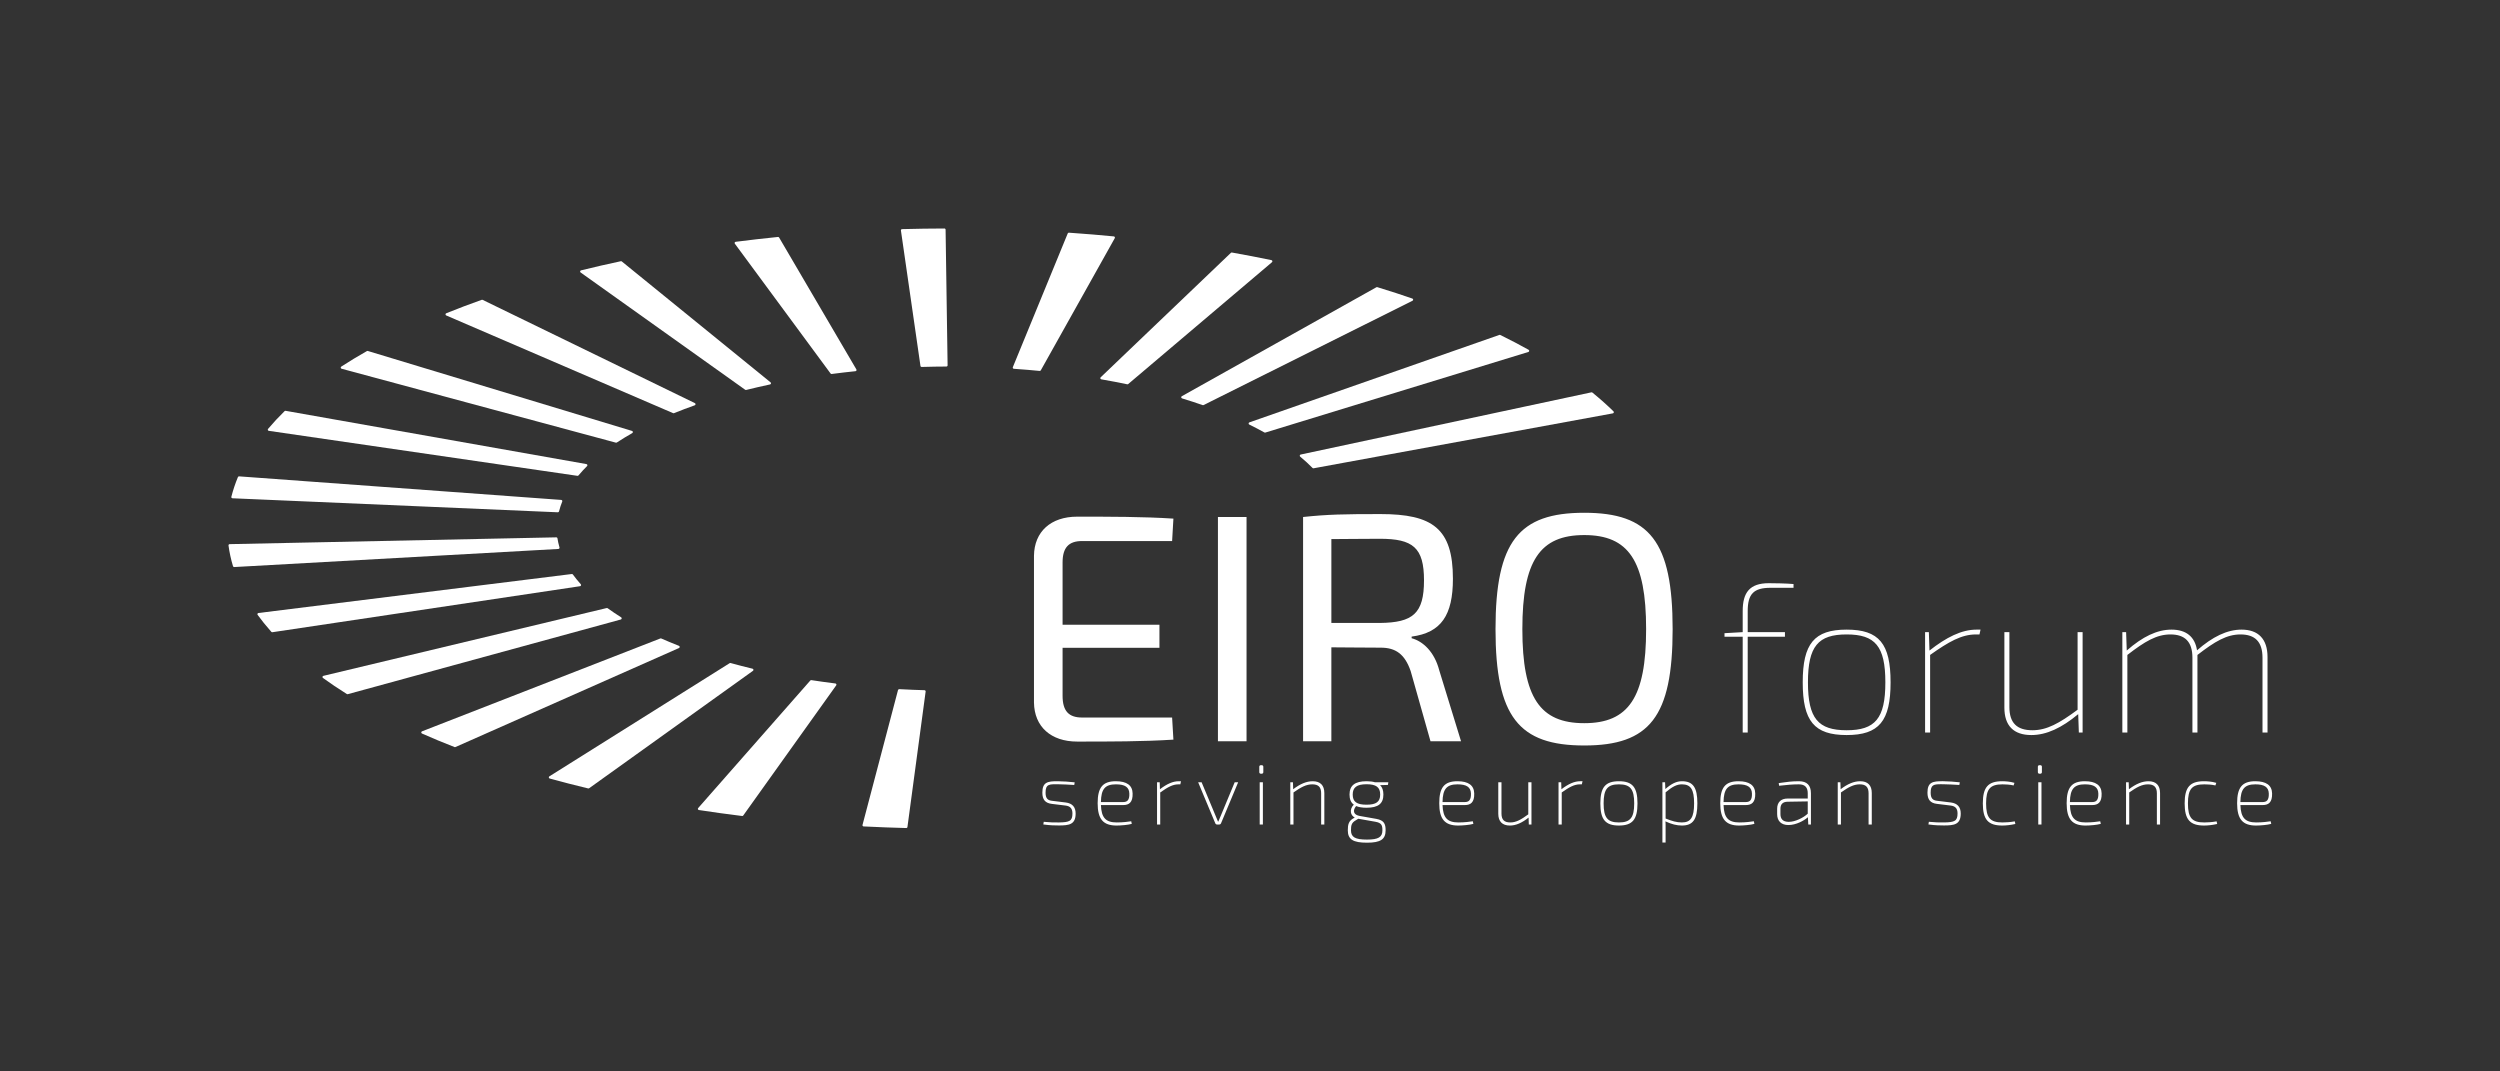 <?xml version="1.0" encoding="utf-8"?>
<!-- Generator: Adobe Illustrator 15.1.0, SVG Export Plug-In . SVG Version: 6.00 Build 0)  -->
<!DOCTYPE svg PUBLIC "-//W3C//DTD SVG 1.1//EN" "http://www.w3.org/Graphics/SVG/1.1/DTD/svg11.dtd">
<svg version="1.1" xmlns="http://www.w3.org/2000/svg" xmlns:xlink="http://www.w3.org/1999/xlink" x="0px" y="0px"
	 width="714.229px" height="305.977px" viewBox="0 0 714.229 305.977" enable-background="new 0 0 714.229 305.977"
	 xml:space="preserve">
<rect x="0" y="0" width="714.229" height="305.977" fill="#333333" stroke="none"/>
<g id="Bildelement">
	<g>
		<g>
			<path fill="#FFFFFF" d="M375.224,133.792c-0.089,0-0.177-0.033-0.243-0.1c-1.059-1.081-2.243-2.17-3.534-3.237
				c-0.1-0.084-0.144-0.217-0.11-0.344s0.132-0.223,0.257-0.252l83.06-17.773c0.103-0.019,0.209,0.004,0.286,0.07
				c2.204,1.801,4.23,3.605,6.021,5.363c0.089,0.088,0.125,0.221,0.085,0.342c-0.037,0.122-0.14,0.213-0.266,0.235l-85.493,15.691
				C375.264,133.792,375.246,133.792,375.224,133.792z"/>
		</g>
		<g>
			<path fill="#FFFFFF" d="M361.394,123.595c-0.056,0-0.11-0.015-0.166-0.044c-1.298-0.727-2.714-1.466-4.321-2.26
				c-0.125-0.061-0.199-0.189-0.191-0.326c0.007-0.136,0.099-0.254,0.228-0.3l71.413-24.983c0.089-0.031,0.185-0.024,0.262,0.017
				c2.876,1.415,5.599,2.838,8.089,4.232c0.121,0.068,0.184,0.199,0.173,0.333c-0.016,0.136-0.11,0.25-0.239,0.291l-75.144,23.026
				C361.463,123.592,361.427,123.595,361.394,123.595z"/>
		</g>
		<g>
			<path fill="#FFFFFF" d="M343.701,115.757c-0.041,0-0.081-0.005-0.118-0.019c-1.729-0.61-3.656-1.239-5.882-1.923
				c-0.132-0.041-0.228-0.155-0.238-0.289c-0.016-0.134,0.051-0.267,0.169-0.333l55.593-31.129c0.081-0.044,0.181-0.057,0.266-0.027
				c3.906,1.201,7.084,2.234,10.012,3.255c0.129,0.044,0.221,0.164,0.229,0.3c0.007,0.136-0.066,0.265-0.188,0.326l-59.691,29.805
				C343.804,115.746,343.749,115.757,343.701,115.757z"/>
		</g>
		<g>
			<path fill="#FFFFFF" d="M322.105,109.794c-0.021,0-0.048-0.003-0.073-0.007c-2.17-0.46-4.521-0.912-7.404-1.416
				c-0.125-0.022-0.229-0.114-0.265-0.235c-0.037-0.125-0.004-0.258,0.09-0.346l37.204-35.558c0.073-0.073,0.184-0.106,0.294-0.088
				c3.892,0.692,7.691,1.424,11.292,2.172c0.129,0.027,0.229,0.123,0.258,0.248c0.033,0.127-0.008,0.261-0.106,0.346l-41.068,34.804
				C322.264,109.767,322.187,109.794,322.105,109.794z"/>
		</g>
		<g>
			<path fill="#FFFFFF" d="M297.05,105.971c-0.012,0-0.021-0.001-0.033-0.001c-2.222-0.219-4.631-0.417-7.368-0.609
				c-0.106-0.007-0.207-0.068-0.265-0.16c-0.059-0.092-0.066-0.206-0.025-0.309l15.683-38.204c0.057-0.138,0.192-0.223,0.338-0.211
				c4.729,0.331,8.929,0.679,12.835,1.061c0.118,0.013,0.218,0.079,0.269,0.182c0.056,0.1,0.052,0.223-0.004,0.322l-21.131,37.756
				C297.287,105.905,297.173,105.971,297.05,105.971z"/>
		</g>
		<g>
			<path fill="#FFFFFF" d="M263.302,104.833c-0.17,0-0.313-0.123-0.335-0.291l-5.58-38.693c-0.015-0.098,0.015-0.193,0.077-0.267
				c0.062-0.077,0.154-0.121,0.25-0.123c4.234-0.112,8.191-0.171,12.093-0.18h0.002c0.186,0,0.336,0.149,0.338,0.335l0.574,38.754
				c0,0.092-0.033,0.178-0.1,0.245c-0.062,0.064-0.15,0.101-0.242,0.101c-2.148,0.005-4.396,0.044-7.066,0.12
				C263.307,104.833,263.305,104.833,263.302,104.833z"/>
		</g>
		<g>
			<path fill="#FFFFFF" d="M237.564,106.846c-0.106,0-0.209-0.049-0.275-0.138l-27.35-37.086c-0.072-0.098-0.089-0.225-0.043-0.335
				c0.05-0.112,0.151-0.189,0.272-0.204c4.017-0.515,8.085-0.982,12.089-1.387c0.134-0.013,0.259,0.051,0.329,0.167l22.073,37.676
				c0.059,0.101,0.062,0.223,0.009,0.326c-0.05,0.103-0.152,0.173-0.269,0.184c-2.076,0.21-4.235,0.464-6.792,0.795
				C237.594,106.846,237.579,106.846,237.564,106.846z"/>
		</g>
		<g>
			<path fill="#FFFFFF" d="M213.093,111.417c-0.069,0-0.138-0.022-0.196-0.062l-47.018-33.509c-0.11-0.077-0.162-0.211-0.14-0.342
				c0.027-0.129,0.125-0.233,0.254-0.265c3.838-0.947,7.662-1.825,11.366-2.612c0.103-0.02,0.205,0.004,0.283,0.066l42.498,34.539
				c0.104,0.085,0.147,0.217,0.118,0.344c-0.03,0.127-0.133,0.226-0.262,0.254c-2.284,0.485-4.581,1.017-6.821,1.576
				C213.148,111.413,213.123,111.417,213.093,111.417z"/>
		</g>
		<g>
			<path fill="#FFFFFF" d="M192.435,118.062c-0.046,0-0.093-0.009-0.135-0.028l-64.821-27.911c-0.126-0.055-0.206-0.18-0.203-0.318
				c0-0.138,0.085-0.26,0.212-0.311c3.4-1.372,6.813-2.663,10.138-3.838c0.086-0.027,0.178-0.024,0.261,0.015l60.631,29.498
				c0.125,0.059,0.198,0.186,0.19,0.324c-0.007,0.136-0.095,0.255-0.226,0.301c-1.966,0.692-3.96,1.448-5.919,2.244
				C192.521,118.052,192.479,118.062,192.435,118.062z"/>
		</g>
		<g>
			<path fill="#FFFFFF" d="M176.038,126.476c-0.029,0-0.059-0.004-0.088-0.011l-78.358-21.117c-0.129-0.033-0.224-0.144-0.246-0.276
				c-0.022-0.133,0.037-0.265,0.15-0.338c2.354-1.525,4.819-3.017,7.322-4.433c0.081-0.046,0.178-0.057,0.267-0.031l75.481,22.842
				c0.131,0.039,0.225,0.152,0.239,0.289s-0.052,0.267-0.173,0.333c-1.49,0.842-2.93,1.719-4.407,2.687
				C176.171,126.457,176.104,126.476,176.038,126.476z"/>
		</g>
		<g>
			<path fill="#FFFFFF" d="M165.009,135.943c-0.017,0-0.031,0-0.048-0.004l-88.167-12.852c-0.124-0.019-0.226-0.102-0.271-0.217
				c-0.042-0.116-0.02-0.245,0.059-0.34c1.49-1.76,3.079-3.468,4.717-5.07c0.079-0.079,0.193-0.11,0.298-0.094l85.941,15.219
				c0.125,0.022,0.228,0.112,0.265,0.233c0.039,0.124,0.006,0.254-0.085,0.344c-0.798,0.781-1.575,1.627-2.447,2.659
				C165.204,135.899,165.11,135.943,165.009,135.943z"/>
		</g>
		<g>
			<path fill="#FFFFFF" d="M159.38,146.356c-0.008,0-0.013,0-0.017,0l-92.952-4.002c-0.103-0.004-0.199-0.055-0.259-0.136
				c-0.061-0.084-0.083-0.189-0.057-0.287c0.482-1.898,1.115-3.792,1.876-5.63c0.055-0.136,0.191-0.231,0.338-0.209l92.026,6.729
				c0.11,0.007,0.21,0.066,0.265,0.158c0.059,0.096,0.068,0.21,0.026,0.309c-0.343,0.839-0.645,1.758-0.92,2.814
				C159.666,146.253,159.53,146.356,159.38,146.356z"/>
		</g>
		<g>
			<path fill="#FFFFFF" d="M66.894,162c-0.151,0-0.283-0.098-0.328-0.243c-0.592-1.968-1.022-3.961-1.284-5.918
				c-0.015-0.094,0.015-0.189,0.077-0.265c0.062-0.074,0.155-0.116,0.252-0.118l93.312-1.942c0.002,0,0.003,0,0.003,0
				c0.173,0,0.316,0.124,0.339,0.291c0.114,0.78,0.302,1.626,0.577,2.593c0.026,0.1,0.008,0.206-0.052,0.291
				c-0.059,0.084-0.154,0.136-0.257,0.14l-92.623,5.17C66.904,162,66.897,162,66.894,162z"/>
		</g>
		<g>
			<path fill="#FFFFFF" d="M77.77,180.623c-0.096,0-0.188-0.041-0.254-0.114c-1.567-1.78-2.847-3.365-3.914-4.844
				c-0.07-0.099-0.084-0.228-0.037-0.334c0.049-0.114,0.151-0.188,0.272-0.202l89.514-11.136c0.126-0.013,0.247,0.039,0.32,0.14
				c0.62,0.866,1.357,1.775,2.251,2.779c0.083,0.096,0.108,0.226,0.066,0.344s-0.147,0.204-0.271,0.219l-87.897,13.146
				C77.805,180.623,77.789,180.623,77.77,180.623z"/>
		</g>
		<g>
			<path fill="#FFFFFF" d="M99.27,198.334c-0.062,0-0.127-0.019-0.181-0.052c-2.407-1.512-4.702-3.057-6.823-4.59
				c-0.108-0.077-0.161-0.211-0.136-0.342c0.025-0.13,0.125-0.235,0.256-0.265l80.941-19.372c0.096-0.02,0.199-0.003,0.28,0.057
				c1.181,0.857,2.475,1.73,3.854,2.597c0.114,0.074,0.173,0.206,0.15,0.338c-0.017,0.132-0.113,0.241-0.242,0.278l-78.013,21.337
				C99.328,198.328,99.299,198.334,99.27,198.334z"/>
		</g>
		<g>
			<path fill="#FFFFFF" d="M129.976,213.457c-0.044,0-0.085-0.009-0.125-0.024c-3.267-1.276-6.395-2.581-9.299-3.87
				c-0.125-0.055-0.206-0.182-0.202-0.32c0.002-0.136,0.088-0.257,0.217-0.309l68.092-26.531c0.085-0.029,0.179-0.029,0.262,0.007
				c1.443,0.644,3.049,1.31,5.052,2.1c0.127,0.052,0.214,0.171,0.215,0.309c0.004,0.136-0.077,0.261-0.202,0.316l-63.873,28.292
				C130.067,213.448,130.02,213.457,129.976,213.457z"/>
		</g>
		<g>
			<path fill="#FFFFFF" d="M168.111,225.259c-0.027,0-0.055-0.002-0.08-0.009c-3.778-0.909-7.477-1.863-10.995-2.836
				c-0.128-0.035-0.224-0.146-0.244-0.278c-0.021-0.134,0.042-0.267,0.156-0.338l51.511-32.337c0.08-0.05,0.18-0.064,0.27-0.039
				c1.983,0.552,4.091,1.096,6.267,1.619c0.132,0.033,0.229,0.136,0.254,0.267c0.025,0.128-0.026,0.263-0.137,0.34l-46.806,33.549
				C168.25,225.237,168.18,225.259,168.111,225.259z"/>
		</g>
		<g>
			<g>
				<path fill="#FFFFFF" d="M212.06,233.126c-0.017,0-0.029-0.002-0.044-0.002c-4.425-0.548-8.466-1.105-12.355-1.703
					c-0.121-0.019-0.225-0.103-0.269-0.221c-0.04-0.116-0.017-0.247,0.064-0.34l32.038-36.439c0.075-0.088,0.192-0.127,0.307-0.112
					c2.03,0.316,4.21,0.618,6.863,0.953c0.118,0.015,0.221,0.092,0.269,0.2c0.048,0.11,0.033,0.237-0.032,0.335l-26.564,37.187
					C212.27,233.075,212.166,233.126,212.06,233.126z"/>
			</g>
			<g>
				<path fill="#FFFFFF" d="M258.909,236.564c-0.003,0-0.007,0-0.009,0c-3.704-0.09-7.686-0.241-12.177-0.46
					c-0.104-0.003-0.195-0.055-0.258-0.14c-0.061-0.081-0.077-0.188-0.055-0.287l10.145-38.541c0.042-0.156,0.191-0.252,0.35-0.252
					c2.861,0.15,5.087,0.243,7.213,0.298c0.096,0.003,0.186,0.048,0.25,0.121c0.062,0.072,0.09,0.169,0.077,0.265l-5.197,38.701
					C259.226,236.439,259.079,236.564,258.909,236.564z"/>
			</g>
		</g>
	</g>
</g>
<g id="Text">
	<g>
		<defs>
			<rect id="SVGID_1_" x="285.078" y="146.494" width="380.633" height="96.915"/>
		</defs>
		<clipPath id="SVGID_2_">
			<use xlink:href="#SVGID_1_"  overflow="visible"/>
		</clipPath>
		<path clip-path="url(#SVGID_2_)" fill="#FFFFFF" d="M640.4,179.878c-4.123,0-8.306,2.033-12.73,5.917
			c-0.592-3.884-3.104-5.917-7.287-5.917c-4.127,0-8.309,2.033-12.789,5.978l-0.18-5.26h-1.078v28.685h1.435v-22.17
			c5.021-3.883,8.368-5.858,12.314-5.858c4.12,0,6.271,2.093,6.271,6.634v21.395h1.435v-21.573v-0.598
			c5.021-3.883,8.368-5.858,12.312-5.858c4.123,0,6.274,2.093,6.274,6.634v21.395h1.436v-21.573
			C647.812,182.567,645.182,179.878,640.4,179.878 M594.984,180.595h-1.434v22.171c-5.261,3.884-8.784,5.858-12.911,5.858
			c-4.421,0-6.573-2.091-6.573-6.634v-21.395h-1.431v21.575c0,5.138,2.626,7.827,7.706,7.827c4.3,0,8.666-2.03,13.385-5.974
			l0.181,5.256h1.077V180.595z M565.82,179.878h-1.137c-4.3,0-8.662,2.211-13.448,5.978l-0.177-5.26h-1.077v28.685h1.438v-22.17
			c5.314-3.765,8.964-5.858,13.087-5.858h1.015L565.82,179.878z M527.573,181.252c8.129,0,11.057,3.347,11.057,13.687
			c0,10.337-2.928,13.685-11.057,13.685s-11.057-3.348-11.057-13.685C516.517,184.599,519.444,181.252,527.573,181.252
			 M527.573,179.878c-9.266,0-12.55,4.006-12.55,15.061c0,11.057,3.284,15.059,12.55,15.059c9.262,0,12.55-4.002,12.55-15.059
			C540.123,183.884,536.835,179.878,527.573,179.878 M512.394,167.926v-1.074c-2.03-0.178-5.378-0.239-7.052-0.239
			c-5.495,0-7.467,2.689-7.467,7.949v6.034l-5.201,0.3v1.016h5.201v27.37h1.431v-27.37h10.638v-1.315h-10.638v-6.034
			c0-4.901,1.736-6.635,6.515-6.635H512.394z"/>
		<path clip-path="url(#SVGID_2_)" fill="#FFFFFF" d="M452.604,152.865c12.631,0,17.678,7.277,17.678,26.871
			c0,19.592-5.047,26.87-17.678,26.87c-12.628,0-17.678-7.278-17.678-26.87C434.926,160.143,439.976,152.865,452.604,152.865
			 M452.604,146.493c-18.664,0-25.348,8.169-25.348,33.244c0,25.071,6.684,33.243,25.348,33.243
			c18.663,0,25.255-8.171,25.255-33.243C477.858,154.662,471.267,146.493,452.604,146.493 M380.362,177.971v-23.957
			c3.623,0,8.356-0.092,13.834-0.092c9.472,0,12.631,2.505,12.631,11.885c0,9.471-3.159,12.072-12.631,12.164H380.362z
			 M417.409,211.772l-6.22-20.243c-1.394-5.385-4.737-8.357-7.894-9.194v-0.465c8.453-1.115,11.793-6.128,11.793-16.526
			c0-14.393-5.849-18.48-20.705-18.48c-10.307,0-15.136,0.092-22.103,0.837v64.072h8.081v-26.838c3.527,0,8.169,0.096,14.113,0.096
			c4.271,0,6.871,1.855,8.541,6.683l5.668,20.06H417.409z M356.126,147.701h-8.173v64.072h8.173V147.701z M334.862,204.993H309.14
			c-3.807,0-5.57-1.859-5.57-6.222v-13.694h27.673v-6.592h-27.673v-17.784c0-4.274,1.764-6.128,5.57-6.128h25.723l0.371-6.408
			c-8.541-0.559-18.292-0.559-27.483-0.559c-7.522,0-12.257,4.271-12.352,11.145v41.969c0.095,6.871,4.829,11.143,12.352,11.143
			c9.191,0,18.942,0,27.483-0.557L334.862,204.993z"/>
	</g>
	<g>
		<g>
			<path fill="#FFFFFF" d="M302.512,235.827c-1.119,0-2.469-0.021-4.281-0.267l-0.163-0.022l0.119-0.755l0.154,0.012
				c1.613,0.154,2.687,0.192,4.192,0.172c2.986-0.052,3.855-0.394,3.855-2.555c0-1.397-0.6-2.096-1.938-2.266l-3.967-0.486
				c-1.859-0.224-2.689-1.209-2.689-3.196c0-2.994,1.45-3.313,4.497-3.271c1.548,0.027,3.216,0.136,4.572,0.297l0.167,0.019
				l-0.123,0.751l-0.148-0.009c-1.51-0.101-3.103-0.17-4.472-0.195c-2.54-0.042-3.58-0.044-3.58,2.409
				c0,1.74,0.727,2.183,1.814,2.312l3.967,0.488c1.866,0.24,2.813,1.299,2.813,3.148
				C307.303,235.591,305.405,235.827,302.512,235.827z"/>
		</g>
		<path fill="#FFFFFF" d="M323.025,234.648c-0.58,0.095-2.137,0.317-3.966,0.317c-3.165,0-4.406-1.349-4.53-4.963h6.369
			c0.875,0,1.517-0.22,1.959-0.67c0.522-0.537,0.752-1.381,0.723-2.656c-0.051-2.311-1.661-3.485-4.788-3.485
			c-3.743,0-5.204,1.762-5.204,6.283c0,4.53,1.563,6.377,5.401,6.377c1.28,0,3.399-0.195,4.209-0.447l0.141-0.045l-0.159-0.737
			L323.025,234.648z M314.525,229.139c0.055-3.73,1.189-5.06,4.292-5.06c2.602,0,3.783,0.818,3.827,2.658
			c0.029,0.95-0.131,1.597-0.498,1.972c-0.282,0.289-0.688,0.43-1.248,0.43H314.525z"/>
		<g>
			<path fill="#FFFFFF" d="M331.468,235.56h-0.912v-12.074h0.762l0.065,1.994c2.034-1.561,3.743-2.289,5.356-2.289h0.667
				l-0.195,0.889h-0.545c-1.609,0-3.021,0.78-5.198,2.319V235.56z"/>
		</g>
		<path fill="#FFFFFF" d="M352.742,223.486l-3.762,9.058l-0.911,2.153h-0.106c-0.155-0.354-0.301-0.712-0.448-1.072
			c-0.146-0.354-0.29-0.709-0.438-1.055l-3.79-9.083h-0.988l4.929,11.799c0.108,0.182,0.263,0.275,0.454,0.275h0.665
			c0.19,0,0.345-0.093,0.464-0.296l4.825-11.554l0.095-0.223H352.742z"/>
		<g>
			<rect x="359.885" y="223.486" fill="#FFFFFF" width="0.911" height="12.074"/>
			<path fill="#FFFFFF" d="M360.463,218.611h-0.245c-0.282,0-0.451,0.173-0.451,0.458v1.515c0,0.287,0.169,0.458,0.451,0.458h0.245
				c0.284,0,0.457-0.17,0.457-0.458v-1.515C360.92,218.784,360.747,218.611,360.463,218.611z"/>
		</g>
		<path fill="#FFFFFF" d="M375.033,223.191c-1.753,0-3.582,0.75-5.581,2.287l-0.065-1.992h-0.761v12.074h0.912v-9.161
			c2.136-1.504,3.632-2.319,5.371-2.319c1.749,0,2.533,0.788,2.533,2.553v8.927h0.909v-8.998
			C378.352,224.358,377.203,223.191,375.033,223.191z"/>
		<path fill="#FFFFFF" d="M396.64,223.486h-3.835c-0.65-0.198-1.436-0.295-2.396-0.295c-3.318,0-4.863,1.211-4.863,3.81
			c0,1.335,0.4,2.279,1.224,2.881c-0.633,0.615-0.948,1.446-0.823,2.214c0.102,0.629,0.482,1.145,1.093,1.475l-0.307,0.166
			c-1.416,0.772-1.677,1.775-1.677,3.473c0,2.58,1.481,3.54,5.476,3.54c3.882,0,5.325-0.96,5.325-3.54
			c0-1.811-0.425-2.869-2.68-3.27l-4.721-0.833c-0.859-0.153-1.409-0.508-1.58-1.026c-0.177-0.519,0.035-1.186,0.562-1.799
			c0.74,0.319,1.741,0.48,2.971,0.48c3.327,0,4.812-1.162,4.812-3.762c0-1.184-0.308-2.069-0.937-2.692l2.236-0.064L396.64,223.486z
			 M394.306,227c0,2.057-1.126,2.896-3.897,2.896c-2.806,0-3.951-0.839-3.951-2.896c0-2.066,1.182-2.947,3.951-2.947
			C393.18,224.053,394.306,224.907,394.306,227z M390.53,239.863c-3.37,0-4.567-0.694-4.567-2.653c0-1.451,0.184-2.163,1.325-2.825
			l0.766-0.476l4.894,0.864c1.721,0.309,1.995,0.972,1.995,2.437C394.942,239.168,393.791,239.863,390.53,239.863z"/>
		<path fill="#FFFFFF" d="M420.615,234.648c-0.581,0.095-2.133,0.317-3.962,0.317c-3.166,0-4.406-1.349-4.53-4.963h6.363
			c0.883,0,1.522-0.22,1.959-0.672c0.525-0.535,0.76-1.379,0.727-2.654c-0.051-2.311-1.661-3.485-4.787-3.485
			c-3.746,0-5.206,1.762-5.206,6.283c0,4.53,1.565,6.377,5.401,6.377c1.284,0,3.401-0.195,4.208-0.447l0.142-0.045l-0.164-0.737
			L420.615,234.648z M412.119,229.139c0.051-3.73,1.187-5.06,4.288-5.06c2.604,0,3.782,0.818,3.831,2.658
			c0.025,0.952-0.139,1.598-0.5,1.974c-0.283,0.289-0.689,0.428-1.252,0.428H412.119z"/>
		<path fill="#FFFFFF" d="M436.618,223.486v9.161c-2.042,1.504-3.473,2.319-5.128,2.319c-1.752,0-2.531-0.788-2.531-2.555v-8.925
			h-0.912v8.998c0,2.205,1.149,3.368,3.319,3.368c1.684,0,3.43-0.744,5.336-2.274l0.064,1.983h0.762v-12.074H436.618z"/>
		<path fill="#FFFFFF" d="M451.444,223.191c-1.614,0-3.319,0.728-5.356,2.289l-0.066-1.994h-0.764v12.074h0.914v-9.161
			c2.181-1.539,3.593-2.319,5.198-2.319h0.546l0.198-0.889H451.444z"/>
		<path fill="#FFFFFF" d="M462.514,223.191c-3.868,0-5.306,1.716-5.306,6.33c0,4.614,1.438,6.33,5.306,6.33
			c3.864,0,5.303-1.716,5.303-6.33C467.816,224.907,466.378,223.191,462.514,223.191z M462.514,234.966
			c-3.268,0-4.373-1.373-4.373-5.445c0-4.069,1.105-5.441,4.373-5.441c3.264,0,4.364,1.373,4.364,5.441
			C466.878,233.593,465.777,234.966,462.514,234.966z"/>
		<path fill="#FFFFFF" d="M480.506,223.191c-1.534,0-3.004,0.692-4.726,2.232l-0.085-1.938h-0.76v17.212h0.911v-4.487
			c0.004-0.546,0.004-0.995-0.044-1.548c1.773,0.821,3.235,1.188,4.703,1.188c3.181,0,4.419-1.774,4.419-6.33
			C484.925,224.966,483.687,223.191,480.506,223.191z M480.506,234.966c-1.534,0-2.828-0.394-4.659-1.123v-7.478
			c1.966-1.665,3.235-2.286,4.659-2.286c2.538,0,3.483,1.475,3.483,5.441C483.989,233.49,483.044,234.966,480.506,234.966z"/>
		<path fill="#FFFFFF" d="M500.901,234.648c-0.585,0.095-2.137,0.317-3.967,0.317c-3.168,0-4.408-1.349-4.529-4.963h6.363
			c0.878,0,1.519-0.22,1.961-0.67c0.528-0.537,0.756-1.381,0.726-2.656c-0.052-2.311-1.663-3.485-4.787-3.485
			c-3.747,0-5.207,1.762-5.207,6.283c0,4.53,1.565,6.377,5.402,6.377c1.283,0,3.401-0.195,4.207-0.447l0.143-0.045l-0.161-0.737
			L500.901,234.648z M492.401,229.139c0.052-3.73,1.189-5.06,4.287-5.06c2.604,0,3.785,0.818,3.829,2.658
			c0.029,0.95-0.133,1.597-0.498,1.972c-0.278,0.289-0.688,0.43-1.251,0.43H492.401z"/>
		<path fill="#FFFFFF" d="M513.95,223.191c-2.104,0-3.614,0.222-4.948,0.418c-0.229,0.032-0.453,0.065-0.676,0.096l-0.164,0.022
			l0.119,0.761l0.158-0.021c1.973-0.25,3.924-0.388,5.489-0.388c1.7,0,2.528,0.835,2.528,2.553v1.503h-5.764
			c-1.893,0-2.978,1.067-2.978,2.926v1.52c0,1.985,1.174,3.125,3.223,3.125c2.167,0,4.436-1.231,5.562-2.229l0.109,2.081h0.758
			v-8.927C517.368,224.349,516.219,223.191,513.95,223.191z M516.457,228.953v3.511c-1.227,1.153-3.562,2.332-5.406,2.332
			l-0.108-0.002c-1.519-0.023-2.287-0.768-2.287-2.211v-1.52c0-1.316,0.684-1.993,2.042-2.014L516.457,228.953z"/>
		<path fill="#FFFFFF" d="M531.436,223.191c-1.754,0-3.581,0.75-5.581,2.287l-0.066-1.992h-0.761v12.074h0.915v-9.161
			c2.135-1.504,3.629-2.319,5.367-2.319c1.749,0,2.527,0.788,2.527,2.553v8.927h0.915v-8.998
			C534.752,224.358,533.606,223.191,531.436,223.191z"/>
		<path fill="#FFFFFF" d="M557.354,229.263l-3.966-0.488c-1.088-0.13-1.814-0.571-1.814-2.312c0-2.199,0.818-2.417,2.837-2.417
			c0.231,0,0.481,0.003,0.741,0.007c1.377,0.025,2.963,0.095,4.472,0.195l0.146,0.009l0.131-0.751l-0.168-0.019
			c-1.359-0.161-3.024-0.27-4.573-0.297c-3.052-0.045-4.498,0.278-4.498,3.271c0,1.987,0.832,2.973,2.687,3.196l3.967,0.486
			c1.345,0.17,1.938,0.871,1.938,2.266c0,2.161-0.865,2.502-3.854,2.555c-1.507,0.021-2.583-0.018-4.192-0.172l-0.149-0.012
			l-0.125,0.754l0.165,0.024c1.812,0.247,3.158,0.267,4.276,0.267c2.896,0,4.791-0.236,4.791-3.416
			C560.166,230.562,559.221,229.503,557.354,229.263z"/>
		<path fill="#FFFFFF" d="M575.604,234.643l-0.157,0.033c-1.038,0.21-2.605,0.29-3.348,0.29c-3.545,0-4.688-1.322-4.688-5.445
			c0-4.12,1.143-5.441,4.688-5.441c0.655,0,2.134,0.059,3.021,0.286l0.148,0.036l0.244-0.739l-0.156-0.048
			c-1.006-0.312-2.395-0.424-3.352-0.424c-4.03,0-5.526,1.716-5.526,6.33c0,4.614,1.504,6.33,5.553,6.33
			c1.093,0,2.398-0.151,3.58-0.416l0.158-0.037L575.604,234.643z"/>
		<g>
			<path fill="#FFFFFF" d="M582.901,218.611h-0.249c-0.283,0-0.453,0.173-0.453,0.458v1.515c0,0.287,0.17,0.458,0.453,0.458h0.249
				c0.284,0,0.452-0.17,0.452-0.458v-1.515C583.354,218.784,583.186,218.611,582.901,218.611z"/>
			<rect x="582.317" y="223.486" fill="#FFFFFF" width="0.915" height="12.074"/>
		</g>
		<path fill="#FFFFFF" d="M599.861,234.648c-0.583,0.095-2.139,0.317-3.964,0.317c-3.166,0-4.41-1.349-4.534-4.963h6.371
			c0.877,0,1.52-0.22,1.958-0.67c0.523-0.537,0.754-1.381,0.724-2.656c-0.051-2.311-1.664-3.485-4.785-3.485
			c-3.746,0-5.208,1.762-5.208,6.283c0,4.53,1.563,6.377,5.399,6.377c1.283,0,3.404-0.195,4.21-0.447l0.144-0.045l-0.162-0.737
			L599.861,234.648z M591.359,229.139c0.056-3.73,1.19-5.06,4.293-5.06c2.602,0,3.784,0.818,3.828,2.658
			c0.029,0.952-0.137,1.598-0.499,1.974c-0.282,0.289-0.687,0.428-1.247,0.428H591.359z"/>
		<g>
			<path fill="#FFFFFF" d="M617.112,235.56h-0.911v-8.927c0-1.742-0.803-2.553-2.526-2.553c-1.738,0-3.236,0.814-5.374,2.319v9.161
				h-0.909v-12.074h0.756l0.067,1.992c2.005-1.537,3.83-2.287,5.58-2.287c2.173,0,3.317,1.167,3.317,3.371V235.56z"/>
		</g>
		<g>
			<path fill="#FFFFFF" d="M629.684,235.851c-4.045,0-5.548-1.716-5.548-6.33c0-4.614,1.496-6.33,5.522-6.33
				c0.962,0,2.349,0.112,3.355,0.424l0.158,0.048l-0.25,0.739l-0.146-0.038c-0.887-0.225-2.361-0.284-3.018-0.284
				c-3.548,0-4.681,1.322-4.681,5.441c0,4.123,1.133,5.445,4.681,5.445c0.74,0,2.307-0.08,3.343-0.29l0.157-0.033l0.174,0.755
				l-0.163,0.037C632.086,235.7,630.777,235.851,629.684,235.851z"/>
		</g>
		<path fill="#FFFFFF" d="M648.558,234.648c-0.583,0.095-2.131,0.317-3.963,0.317c-3.169,0-4.41-1.349-4.53-4.963h6.366
			c0.88,0,1.52-0.22,1.962-0.67c0.52-0.537,0.753-1.381,0.725-2.656c-0.051-2.311-1.665-3.485-4.795-3.485
			c-3.743,0-5.198,1.762-5.198,6.283c0,4.53,1.561,6.377,5.399,6.377c1.282,0,3.401-0.195,4.211-0.447l0.142-0.045l-0.169-0.737
			L648.558,234.648z M640.061,229.139c0.055-3.73,1.188-5.06,4.291-5.06c2.601,0,3.78,0.818,3.828,2.658
			c0.026,0.952-0.135,1.597-0.498,1.974c-0.28,0.287-0.691,0.428-1.251,0.428H640.061z"/>
	</g>
</g>
</svg>
